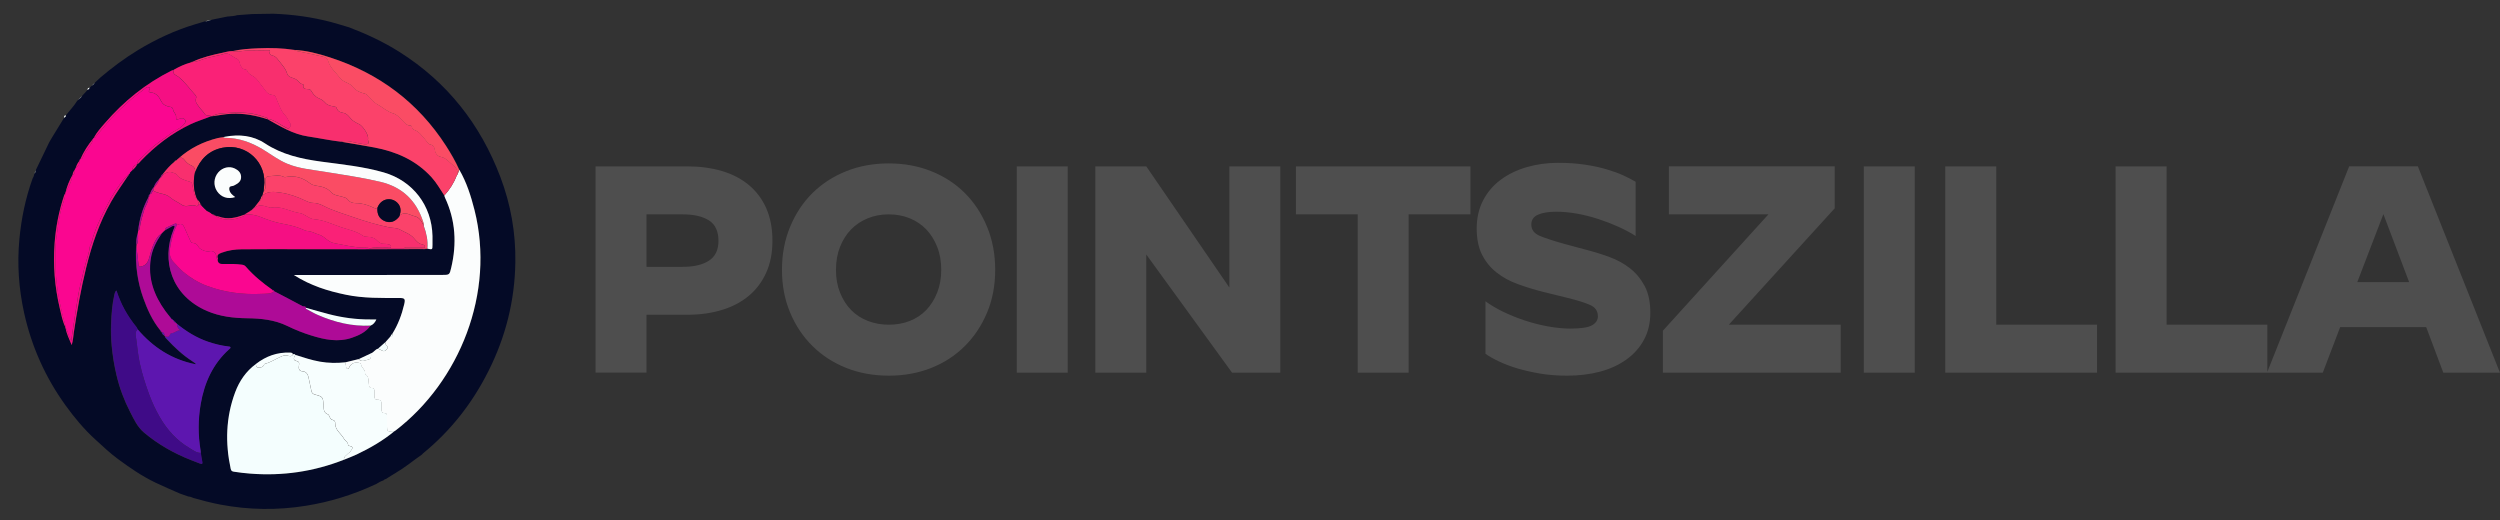 <?xml version="1.0" encoding="UTF-8"?><svg id="a" xmlns="http://www.w3.org/2000/svg" viewBox="0 0 592.22 123.23"><rect x="0" y="0" width="592.22" height="123.23" fill="#333333" stroke="none"/><defs><style>.b{fill:#fa0690;}.b,.c,.d,.e,.f,.g,.h,.i,.j,.k,.l,.m,.n,.o,.p,.q{stroke-width:0px;}.c{fill:#f82f6e;}.d{fill:#fa2177;}.e{fill:#3f0b87;}.f{fill:#f50f83;}.g{fill:#fbfdfd;}.h{fill:#fa4c64;}.i{fill:#f4fefe;}.j{fill:#fb426a;}.k{fill:#d9d9d9;}.l{fill:#5d16af;}.m{fill:#ae0b97;}.n{fill:#f7fefe;}.o{fill:#4e4e4e;}.p{fill:#040a26;}.q{fill:#f0fdfd;}</style></defs><path class="k" d="M44.08,89.75c-.62,1.87-2,3.1-3.07,2.74-1.08-.36-1.44-2.16-.82-4.04.62-1.87,2-3.1,3.07-2.74,1.08.36,1.44,2.16.82,4.04"/><path class="o" d="M141.08,39.41h21.73c2.98,0,5.72.37,8.21,1.1,2.48.74,4.62,1.85,6.39,3.33,1.78,1.49,3.15,3.33,4.11,5.5.97,2.19,1.46,4.74,1.46,7.68s-.49,5.35-1.46,7.53c-.97,2.18-2.34,4.01-4.11,5.5-1.78,1.49-3.91,2.62-6.39,3.37-2.49.76-5.22,1.14-8.21,1.14h-9.66v13.71h-12.07v-48.87ZM161.74,50.78h-8.59v12.43h8.59c2.61,0,4.67-.48,6.19-1.45,1.51-.97,2.27-2.55,2.27-4.73s-.75-3.89-2.27-4.83c-1.52-.95-3.58-1.42-6.19-1.42h0ZM210.54,88.99c-3.65,0-7.01-.62-10.09-1.84-3.08-1.23-5.74-2.96-7.99-5.19-2.25-2.22-4.01-4.86-5.29-7.92-1.28-3.05-1.93-6.42-1.93-10.12s.64-7.09,1.93-10.19c1.28-3.1,3.04-5.76,5.29-7.99,2.25-2.22,4.91-3.95,7.99-5.18,3.08-1.24,6.44-1.85,10.09-1.85s7,.62,10.08,1.85c3.08,1.23,5.73,2.96,7.95,5.18s3.98,4.89,5.26,7.99c1.28,3.1,1.92,6.5,1.92,10.19s-.64,7.07-1.92,10.12c-1.28,3.06-3.03,5.7-5.26,7.92-2.22,2.23-4.87,3.96-7.95,5.19-3.08,1.23-6.44,1.84-10.08,1.84h0ZM210.54,76.92c1.79,0,3.45-.29,4.97-.89,1.51-.59,2.81-1.45,3.91-2.59,1.08-1.14,1.95-2.51,2.58-4.11.64-1.61.97-3.41.97-5.4s-.32-3.85-.97-5.47c-.64-1.61-1.5-2.98-2.58-4.12-1.09-1.13-2.39-2.01-3.91-2.63-1.52-.62-3.18-.93-4.97-.93s-3.46.31-4.97.93c-1.52.62-2.84,1.49-3.95,2.63-1.11,1.14-1.98,2.51-2.62,4.12-.64,1.61-.97,3.43-.97,5.47s.32,3.79.97,5.4c.64,1.6,1.51,2.98,2.62,4.11,1.11,1.14,2.44,2,3.98,2.59,1.54.59,3.18.89,4.94.89h0ZM240.86,39.41h12.07v48.87h-12.07v-48.87ZM271.54,39.41l19.68,28.7v-28.7h12.07v48.87h-11.43l-20.32-27.99v27.99h-12.07v-48.87h12.07ZM306.99,50.78v-11.37h41.34v11.37h-14.64v37.5h-12.07v-37.5h-14.63ZM378.51,74.86c0-1.23-.64-2.12-1.93-2.66-1.28-.55-2.98-1.08-5.11-1.6l-6.04-1.49c-2.04-.52-4-1.12-5.9-1.82-1.89-.68-3.56-1.59-5-2.73-1.45-1.14-2.6-2.55-3.45-4.22-.85-1.68-1.27-3.75-1.27-6.21s.51-4.74,1.53-6.68c1.01-1.94,2.4-3.56,4.15-4.86,1.75-1.3,3.8-2.3,6.15-2.99,2.34-.68,4.81-1.03,7.42-1.03,2.32,0,4.44.14,6.35.43,1.92.28,3.64.65,5.15,1.1,1.52.45,2.85.93,3.99,1.45,1.13.53,2.1,1.03,2.91,1.5v12.85c-1.18-.76-2.54-1.48-4.05-2.17-1.51-.68-3.11-1.3-4.79-1.85-1.68-.55-3.37-.97-5.07-1.28-1.71-.3-3.35-.45-4.9-.45-1.85,0-3.29.24-4.33.71-1.05.47-1.57,1.25-1.57,2.34,0,1.23.69,2.13,2.06,2.7,1.37.56,3.27,1.18,5.68,1.85l5.26,1.42c1.85.47,3.68,1.04,5.5,1.71,1.82.66,3.44,1.55,4.86,2.66s2.58,2.51,3.48,4.19c.9,1.68,1.35,3.79,1.35,6.35,0,2.41-.5,4.54-1.5,6.39-.99,1.85-2.38,3.41-4.15,4.68-1.78,1.28-3.86,2.24-6.24,2.88-2.39.64-5.01.96-7.85.96-2.22,0-4.33-.16-6.32-.49-1.98-.34-3.81-.75-5.46-1.24-1.66-.5-3.13-1.06-4.41-1.68-1.28-.61-2.32-1.2-3.12-1.78v-12.43c1.23.9,2.66,1.74,4.29,2.53,1.64.78,3.35,1.47,5.15,2.06,1.8.59,3.63,1.05,5.48,1.38,1.84.33,3.57.5,5.18.5,2.51,0,4.23-.26,5.15-.79.93-.52,1.39-1.25,1.39-2.2h0ZM393.92,78.34l25-27.56h-23.58v-11.37h39.28v9.94l-25.08,27.56h26.5v11.37h-42.12v-9.94ZM441.51,39.41h12.07v48.87h-12.07v-48.87ZM460.82,39.41h12.07v37.5h23.87v11.37h-35.95v-48.87ZM501.17,39.41h12.07v37.5h23.86v11.37h-35.94v-48.87ZM564.6,50.71l-6.19,16.13h12.29l-6.11-16.13ZM550.24,88.28h-13.21l19.46-48.87h16.27l19.45,48.87h-13.42l-4.05-10.79h-20.38l-4.12,10.79ZM550.24,88.28"/><path class="p" d="M53.97,3.91c.12-.01.25-.02.37-.03.61-.05,1.22-.08,1.8-.28,1.19-.09,2.39-.18,3.58-.27,1.67-.03,3.34-.05,5.01-.08,4.63.17,9.2.79,13.68,1.97,1.45.38,2.89.85,4.33,1.27,4.13,1.58,8.13,3.44,11.88,5.81,11.34,7.16,19.18,17.15,23.91,29.62,2.47,6.51,3.66,13.28,3.55,20.25-.14,9.05-2.29,17.61-6.35,25.69-3.82,7.61-8.94,14.19-15.57,19.58-.07.06-.12.14-.17.21-2.11,1.47-4.09,3.11-6.31,4.41-.69.4-1.35.84-2.03,1.26-.06.04-.13.08-.19.13,0,0,0,0,0,0-.25.04-.46.15-.63.35-.57.18-1.09.47-1.6.79-.08.05-.17.09-.25.14h-.07s-.05.04-.05.04c-5.23,2.44-10.69,4.13-16.39,5.04-6.78,1.09-13.53,1-20.27-.28-2.15-.41-4.27-.96-6.37-1.56-.38-.17-.77-.33-1.2-.35-.66-.23-1.32-.46-1.98-.69-1.94-.86-3.91-1.68-5.82-2.6-3.22-1.54-6.13-3.56-8.99-5.67-1.88-1.39-3.55-3-5.27-4.56-2.67-2.43-4.96-5.19-7.06-8.1-4.77-6.61-8.04-13.93-9.8-21.9-1.27-5.77-1.67-11.61-1.11-17.5.46-4.87,1.45-9.63,3.1-14.25.22-.37.37-.75.44-1.17.19-.26.31-.55.34-.87,1.06-2.2,2.12-4.4,3.18-6.6.23-.4.47-.8.7-1.2.94-1.53,1.88-3.06,2.82-4.59.18-.16.46-.26.43-.58.9-1.18,1.94-2.25,2.72-3.52.37-.37.84-.64,1.12-1.1.42-.46.85-.92,1.27-1.38.23-.12.4-.3.52-.53l.41-.42c.34-.22.63-.51.87-.84.4-.38.81-.76,1.21-1.14,2.83-2.4,5.79-4.62,8.97-6.55,4.3-2.6,8.82-4.71,13.64-6.14.75-.22,1.49-.45,2.24-.67.52-.01,1.01-.17,1.49-.36.74-.15,1.47-.3,2.21-.45.56-.11,1.11-.22,1.67-.34ZM38.8,54.83l-.03-.04s.03.03.03.03c.06-.05.12-.11.19-.16h.02c.06-.06.12-.11.18-.16,0,0,.04-.02.04-.02.53-.3,1.07-.61,1.61-.9.12-.07.33-.11.43-.05.2.13.05.33-.01.49-.05.15-.11.29-.17.43-2.9,7.26-.54,15.58,7.99,19.24,3.03,1.3,6.25,1.67,9.51,1.71,3.26.04,6.47.36,9.47,1.82,1.84.89,3.73,1.66,5.68,2.26,3.16.97,6.36,1.67,9.63.54,1.7-.59,3.32-1.33,4.41-2.87.65-.27,1.05-.76,1.37-1.46-.57,0-1.03,0-1.49,0-3.29.02-6.53-.42-9.72-1.24-1.83-.47-3.64-1.01-5.46-1.52-.07-.51-.54-.25-.81-.39-2.21-1.19-4.44-2.34-6.66-3.51l-.03-.02c-.07-.2-.22-.29-.42-.31-2.3-1.62-4.49-3.39-6.33-5.53-.26-.3-.58-.41-.97-.46-1.42-.18-2.84-.19-4.26-.15-.73.02-1.32-.04-1.44-.91.03-.12.11-.26.07-.36-.36-.91.2-1.15.92-1.42,1.53-.57,3.11-.78,4.72-.8,5.28-.06,10.56-.03,15.84-.01,8.96.03,17.92-.02,26.88-.04.33,0,.68.08,1-.09.08-.01.16-.02.24-.03,1.2.26,1.21.26,1.22-.87,0-.71,0-1.42,0-2.13-.16-7.18-4.63-13.05-11.56-15.06-4.82-1.39-9.82-1.88-14.77-2.55-4.73-.64-9.28-1.64-13.35-4.32-2.88-1.89-6.11-2.2-9.45-1.58l-.03-.03-.02.04c-.13.03-.26.07-.39.1-.42.06-.85.1-1.27.2-3.49.86-6.62,2.43-9.32,4.82-.07.06-.14.11-.21.17-.07.06-.13.13-.2.19h0c-.07.05-.13.12-.2.18v-.02c-.16,0-.33.02-.34.25-1.07.86-1.96,1.9-2.81,2.97-.23.09-.33.28-.39.5-.07.11-.15.22-.22.33-.06.07-.11.14-.17.21-.08.11-.16.22-.24.33-.49.48-.85,1.04-1.09,1.68-.44.49-.74,1.05-.92,1.68l-.02.03c-.23.13-.31.33-.29.58-.04.04-.06.09-.06.15-1.34,2.46-2.1,5.09-2.43,7.86-.03.19-.05.38-.08.57-.29.97-.44,1.95-.32,2.96,0,.12-.01.25-.02.37-.03.12-.07.24-.08.36-.18,4,.34,7.89,1.68,11.67.98,2.75,2.17,5.39,4.02,7.68.03.15.09.28.24.34h0c.05.07.11.14.16.21h0c.08.34.28.57.58.73.05.07.11.13.16.2.04.3.28.47.47.67,1.83,1.97,3.79,3.8,6.07,5.26.16.1.3.21.45.32.13.09.31.14.31.37-5.63-1.11-10.11-4.02-13.77-8.3-.1-.19-.17-.4-.31-.57-1.06-1.29-1.99-2.66-2.79-4.12-.79-1.43-1.4-2.93-1.93-4.52-.36.33-.41.71-.49,1.06-.51,2.26-.68,4.56-.76,6.87-.06,1.73-.02,3.45.14,5.18.22,2.36.6,4.7,1.15,7,.71,3.01,1.8,5.91,3.21,8.65.9,1.74,1.72,3.57,3.27,4.88,3.35,2.83,7.13,4.96,11.2,6.56.69.27,1.38.53,2.07.8.52.2.68.07.54-.5-.16-.66-.23-1.33-.34-2-.01-.18-.01-.37-.04-.55-.62-3.69-.61-7.38.03-11.06.87-5.03,2.88-9.49,6.75-12.97.15-.13.42-.27.26-.51-.07-.11-.32-.12-.5-.14-1.63-.2-3.21-.59-4.76-1.11-2.76-.94-5.18-2.44-7.41-4.27-.07-.06-.14-.13-.21-.19-.05-.19-.17-.3-.36-.35l-.02-.02c-.05-.18-.16-.3-.35-.34l-.03-.03c-.03-.16-.15-.21-.29-.23h-.01c-.06-.06-.11-.12-.17-.18h0c-.02-.15-.08-.27-.23-.31-.34-.43-.71-.86-1.03-1.31-2.73-3.76-4.23-7.85-3.47-12.58.33-2.09,1.26-3.91,2.43-5.63.05-.03.07-.07.08-.12.06-.07.12-.14.18-.2l-.02-.05.03.05c.06-.06.12-.12.18-.18l-.03-.04s.04.03.04.03c.06-.06.12-.12.18-.18ZM30.58,41.24c.1-.03.19-.06.16-.19.04-.04.05-.08.04-.14.07-.08.13-.15.2-.23v.02c.05-.07.11-.14.17-.2h0c.07-.05.14-.12.21-.18h0c.48-.39.88-.86,1.17-1.42l-.04-.04s.05.03.05.03c.38-.18.6-.52.87-.81,3.41-3.56,7.25-6.51,11.72-8.64,1.59-.76,3.27-1.24,4.89-1.91.08.09.16.06.24,0,1.52-.19,3.02-.52,4.57-.59,2.96-.13,5.81.4,8.61,1.32h0c3.04,1.69,5.99,3.53,9.55,4.07,2.59.39,5.15.94,7.76,1.24,2.64.45,5.29.88,7.92,1.37,5.24.98,9.92,3.04,13.6,7.08,1.19,1.31,2.03,2.85,3.01,4.3.06.17.09.36.17.52,2.49,5.34,2.8,10.88,1.47,16.56-.41,1.73-.42,1.73-2.23,1.73-11.28,0-22.57.01-33.85.02-.31,0-.62,0-1.19,0,3.96,2.53,8.07,3.79,12.32,4.67,4.18.86,8.42.77,12.65.77,1.29,0,1.46.21,1.16,1.49-.58,2.48-1.47,4.84-2.82,7.01-.2.12-.32.31-.39.53,0,0,.01-.01.01-.01-.06.08-.12.15-.17.23-.37.42-.74.83-1.11,1.25-.57.5-1.14,1.01-1.71,1.51-.68.15-.99.87-1.63,1.08-.98.46-1.96.93-2.95,1.39-1.07.26-2.13.52-3.2.78-2.01.21-4,.19-6-.16-2-.35-3.9-1-5.83-1.6-.08-.35-.36-.16-.55-.2-.12-.32-.4-.34-.67-.35-3.04-.12-5.72.84-8.1,2.69-2.35,1.71-3.92,4.03-4.92,6.7-2.21,5.93-2.38,12-1.05,18.15.12.54.42.61.82.67,1.25.2,2.51.34,3.77.44,7.67.61,15.08-.46,22.24-3.29,1-.41,2.01-.78,2.98-1.24,3.18-1.52,6.22-3.25,8.94-5.52.1-.06.22-.11.31-.18,15.11-11.61,23.63-32.57,18.69-52.18-.84-3.32-1.86-6.59-3.61-9.58-.89-1.99-1.98-3.87-3.15-5.69-6.63-10.26-15.86-17.15-27.44-20.9-2.75-.89-5.56-1.66-8.48-1.78-2.82-.44-5.65-.51-8.5-.39-2.06.08-4.12.21-6.14.66-.78-.04-1.52.21-2.27.37-2.47.52-4.92,1.1-7.22,2.18h.01c-.19-.02-.35.02-.47.18-1.41.38-2.72.99-3.98,1.71-.17.06-.35.1-.52.18-6.11,3.05-11.31,7.26-15.77,12.41-.96,1.11-1.97,2.21-2.66,3.53h0c-.05.07-.11.13-.16.2v.02c-1.22,1.47-2.24,3.06-3,4.81-.16.07-.2.21-.2.36-.43.49-.74,1.05-.9,1.69l-.04.03.02.05c-.05.09-.1.19-.15.28-.05.02-.06.06-.04.11-.32.33-.48.73-.55,1.18h0c-.77,1.35-1.36,2.78-1.7,4.3v.06c-.09.15-.23.29-.28.45-1.25,3.7-2,7.51-2.29,11.41-.39,5.18.02,10.3,1.21,15.35.36,1.55.65,3.13,1.37,4.58l-.02.06c.25,1.4.86,2.66,1.48,4.13.35-1.1.37-2.03.5-2.94.77-5.14,1.67-10.25,2.91-15.3,1.35-5.48,3.14-10.8,5.95-15.74,1.18-2.07,2.58-3.99,3.89-5.97h0c.19-.05.19-.22.2-.37v.02c.05-.07.11-.14.17-.21h0Z"/><path class="i" d="M42.67,116.92c.66.23,1.32.46,1.98.69"/><path class="n" d="M19.46,22.71c-.28.46-.75.73-1.12,1.1"/><path class="q" d="M12.37,32.5c-.23.4-.47.8-.7,1.2"/><path class="n" d="M22.54,19.55c-.24.33-.53.62-.87.84"/><path class="n" d="M21.25,20.8c-.12.23-.29.41-.52.53-.02-.37.13-.57.52-.53Z"/><path class="q" d="M8.49,40.3c-.03.32-.14.61-.34.87"/><path class="n" d="M15.62,27.33c.03.32-.25.42-.43.58-.03-.32-.02-.61.43-.58Z"/><path class="i" d="M91.47,113.44c.06-.04.13-.08.19-.13-.06.04-.13.08-.19.13Z"/><path class="i" d="M89,114.72c.08-.05.17-.09.25-.14-.08.05-.17.09-.25.14Z"/><path class="n" d="M53.97,3.91c-.56.11-1.11.22-1.67.34"/><path class="n" d="M50.09,4.69c-.48.19-.97.34-1.49.36"/><path class="g" d="M87.92,83.68c.64-.21.95-.93,1.63-1.08.33.15.66.29.98.46.49.27.81.02,1.1-.32.28-.33.32-.65-.08-.92-.26-.18-.26-.46-.28-.73.37-.42.74-.83,1.11-1.25.06-.08.12-.15.17-.23,0,0-.01.01-.01.01.64,0,.67-.05.39-.53,1.35-2.17,2.24-4.53,2.82-7.01.3-1.28.13-1.49-1.16-1.49-4.23,0-8.47.1-12.65-.77-4.26-.88-8.36-2.14-12.32-4.67.57,0,.88,0,1.19,0,11.28,0,22.57,0,33.85-.02,1.82,0,1.83,0,2.23-1.73,1.34-5.68,1.03-11.22-1.47-16.56-.08-.16-.12-.35-.17-.52,1.27-1.39,2.27-2.95,2.94-4.71.33-.41.41-.93.61-1.4,1.74,2.99,2.77,6.26,3.61,9.58,4.94,19.61-3.58,40.57-18.69,52.18-.1.07-.21.12-.31.18-.15,0-.31-.03-.46-.01-1.15.15-1.27.06-1.28-1.09,0-.8,0-1.6,0-2.41,0-.41-.07-.77-.57-.77-.65,0-.75-.39-.73-.91.02-.43,0-.86,0-1.3,0-.59-.25-.97-.87-.95-.69.02-.84-.35-.81-.93.02-.34,0-.68,0-1.02.02-.5-.1-.85-.7-.85-.49,0-.54-.33-.62-.74-.18-.85.14-1.88-.82-2.49-.07-.05-.09-.23-.09-.35.04-.85-.93-1.23-.95-2.06,0-.08-.17-.18-.28-.23-.91-.44-2.14.04-2.52.98-.07.18-.14.36-.36.36-.22,0-.31-.17-.35-.36-.09-.39-.17-.78-.25-1.17,1.07-.26,2.13-.52,3.2-.78.75.83,1.61.24,2.36.09.66-.13.6-.89.58-1.48Z"/><path class="i" d="M81.48,108.9c-7.16,2.82-14.57,3.9-22.24,3.29-1.26-.1-2.52-.24-3.77-.44-.4-.06-.7-.13-.82-.67-1.33-6.15-1.16-12.22,1.05-18.15,1-2.67,2.57-4.99,4.92-6.7.04.37.02.78.53.84.48.06.92-.02,1.26-.4.13-.15.09-.42.37-.49,1.43-.36,2.63-1.22,3.97-1.78.44-.18.82-.28,1.32-.16.43.1,1.05.38,1.33-.34.19.04.47-.16.55.2-.5.81-.47,1.25.28,1.43.72.17.69.57.58,1.08-.15.67.06,1.3.74,1.34,1.37.07,1.48,1.25,1.65,2.03.19.85.39,1.72.55,2.58.11.57.35.79.92.94,1.8.47,1.87.65,1.96,2.55.04.83,0,1.75,1.06,2.13.2.07.31.44.43.68.14.29.31.55.64.62.48.1.66.38.65.85-.04,1.62,1.44,2.42,2.1,3.67.22.42.92.68.94,1.38,0,.09.15.23.25.25,1.38.24.58.82.25,1.39-.13.22-.34.25-.46.39-.4.46-1.08.74-1.02,1.52Z"/><path class="b" d="M30.78,40.91c.02.05,0,.1-.04.14-.05.06-.11.13-.16.19,0,0,0,0,0,0-.06.07-.12.14-.18.21,0,0,.01-.02.01-.02-.18.06-.21.21-.2.38,0,0,0,0,0,0-.2,0-.37.05-.5.2-1.65,1.96-3.05,4.12-4.21,6.36-1.53,2.94-3.06,5.93-3.85,9.2-.08.35-.35.6-.4,1-.13,1.17-.53,2.3-.86,3.42-.51,1.75-.89,3.53-1.32,5.3-.42,1.69-.66,3.43-.95,5.15-.33,1.99-.63,3.99-.93,5.99-.11.7-.2,1.39-.34,2.36-.2-.47-.25-.68-.36-.86-.46-.72-.36-1.69-1.03-2.31,0,0,.02-.06.02-.06.05-.25,0-.48-.07-.73-.54-1.75-.92-3.54-1.29-5.34-.62-3.01-.96-6.06-1-9.13-.02-1.78-.08-3.56.14-5.35.28-2.28.58-4.55,1.07-6.8.33-1.5,1.06-2.88,1.14-4.44,0,0-.01-.06-.01-.06.76-1.36,1.53-2.71,1.7-4.3,0,0,0,0,0,0,.64-.18.52-.72.55-1.18-.03-.05-.02-.08.04-.11.05-.09.1-.19.15-.28,0,0-.02-.05-.02-.05,0,0,.04-.03.04-.03.65-.38,1-.91.9-1.69,0-.16.04-.29.2-.36.33.01.51-.18.61-.46.36-1.02,1.05-1.84,1.66-2.71.35-.51.72-.98.72-1.63,0,0,.01-.02.01-.02.05-.07.11-.13.16-.2,0,0,0,0,0,0,.34.03.45-.23.63-.45,1.23-1.41,2.35-2.93,3.64-4.3,1.4-1.48,2.88-2.85,4.4-4.21,1.17-1.05,2.48-1.91,3.69-2.9.24-.2.5-.26.77-.11.3.17.18.38.04.62-.26.43.06.56.4.58,1.29.1,1.96,1.12,2.4,2.03.37.77.86,1,1.51,1.24.5.19,1.21,0,1.34.85.09.6.77.99.69,1.68-.07.66.18.73.74.46.46-.23,1.05-.26,1.36.19.35.5-.11.91-.43,1.28-.83.92-2.04,1.27-3,2.03-1.65,1.32-3.52,2.37-5.01,3.9-.49.5-1.07.96-1.51,1.46-.49.56-1.32.95-1.33,1.87l-.05-.03s.04.04.04.04c-.72.2-1.13.67-1.17,1.43,0,0,0-.01,0-.01-.07.06-.14.12-.21.19,0,0,0,0,0,0-.06.07-.13.14-.19.2,0,0,.01-.02.01-.02-.07.08-.13.15-.2.23Z"/><path class="j" d="M108.19,41.6c-.68,1.76-1.68,3.32-2.94,4.71-.98-1.45-1.81-2.98-3.01-4.3-3.67-4.04-8.35-6.09-13.6-7.08-2.63-.49-5.28-.92-7.92-1.37,1.59-.45,3.08.23,4.61.45.61.09,1.28.3,1.8.07.42-.18-.06-.82.07-1.26.02-.06,0-.12,0-.18,0-.91-1.35-2.96-2.19-3.26-.42-.15-.74-.42-1.12-.62-1-.53-1.35-1.86-2.63-2.04-.69-.09-1.28-.39-1.52-1.15-.1-.31-.43-.3-.7-.35-.72-.16-1.46-.25-1.98-.87-.45-.53-1.02-.86-1.65-1.12-.41-.17-.75-.49-1.08-.83-.4-.4-.55-1.13-1.04-1.24-.73-.17-1.69.17-1.39-1.16-.89-.06-1.22-.96-1.95-1.3-.68-.33-1.68-.39-1.93-1.27-.35-1.22-1.21-2.07-1.94-3.02-.4-.52-.75-1.05-1.44-1.23-.45-.12-.92-.26-.68-.94.09-.27-.19-.35-.42-.34-1.82.07-3.63-.08-5.45.11-.97.1-1.98.38-2.98.09,2.02-.45,4.08-.58,6.14-.66,2.84-.12,5.68-.05,8.5.39.12.23.34.22.55.26,2.09.43,4.18.84,6.25,1.34.52.12,1.03.43,1.23,1.08.49,1.63,1.83,2.68,2.8,3.98.78,1.05,2.34,1.12,3.14,2.16.71.93,1.66,1.29,2.72,1.53.4.09.66.44.95.72.64.61,1.2,1.38,1.95,1.78,1.3.68,2.36,1.77,3.82,2.19.79.23,1.34.83,1.94,1.4.62.59,1.13,1.51,2.22,1.49.17,0,.27.23.31.42.06.26.21.48.45.56,1.22.41,1.9,1.41,2.67,2.33.37.45.76,1.11,1.23,1.19.85.15.94.67,1.05,1.28.15.85.63,1.48,1.44,1.63.99.18,1.62.87,2.27,1.45.84.74,2.06,1.46,1.5,2.98Z"/><path class="f" d="M38.25,55.41c-.01.05-.04.09-.08.12-.32,0-.5.23-.67.44-1.1,1.39-1.6,3.06-2.05,4.72-.32,1.18-.65,2.13-2.01,2.44-.55.12-.6.04-.64-.45-.13-1.39-.32-2.78-.48-4.17,0-.12.01-.25.02-.37.47-.95.4-1.96.32-2.96.03-.19.05-.38.08-.56.36-.14.37-.51.4-.77.15-1.38.65-2.67.99-4,.28-1.06,1.07-1.94,1.04-3.09,0-.06.02-.11.06-.15.26-.11.4-.29.29-.58,0,0,.02-.03.02-.03.53-.06.44-.66.77-.89.2.27.51.32.79.44,1.04.42,2.24.4,3.14,1.18.87.75,1.93,1.18,2.86,1.82,1.1.76,2.28-.3,3.37.27.22.11.6-.12.63-.52.14.05.29.1.43.15h-.02c.01.11.08.18.2.19l-.02-.02c.06.07.13.14.19.21l-.02-.02c.07.07.13.14.2.2h-.01c.07.05.13.12.2.19h-.02c.07.05.13.12.2.19h-.02c.07.05.14.12.2.18l-.02-.02c.07.06.14.13.22.19l-.02-.02c.06.07.12.15.19.22.46.21.91.43,1.28.79.07.04.15.08.22.12l-.02-.02c.07.22.25.23.44.21l.06-.02.04.04c.08.05.16.09.24.14l-.02-.03c.03.05.04.14.08.16,2.1,1.1,4.19.78,6.28-.04.2-.08.28-.23.27-.44,0,0,0,0,0,0,1.42-.18,2.75.07,4.09.62,1.58.65,3.24,1.2,4.92,1.51,1.48.28,2.92.59,4.33,1.15.58.23,1.17.58,1.81.62.92.06,1.67.58,2.52.81,1.39.38,2.1,1.76,3.67,2.04,2.4.43,4.75,1.07,7.21,1.06.4,0,.8-.02,1.18.16,2.66,0,5.32,0,7.98.01,1.81.03,3.62.05,5.43.08-.32.17-.67.09-1,.09-8.96.02-17.92.08-26.88.04-5.28-.02-10.56-.04-15.84.01-1.62.02-3.19.23-4.72.8-.72.26-1.27.5-.92,1.42.04.09-.05.24-.07.36-.26-.36-.27-.8-.37-1.21-.17-.7-.91-1.12-1.58-.89-.66.22-2.26-.41-2.58-1.05-.27-.54-.67-.88-1.28-.92-.28-.02-.46-.12-.58-.37-.46-1.03-.96-2.04-1.39-3.08-.45-1.09-.81-1.27-1.84-.81-.07-.4-.31-.4-.61-.26-.61.28-1.23.55-1.84.84-.25.12-.38.31-.26.6,0,0-.04.02-.04.02-.13-.04-.19.02-.18.15,0,0-.02.01-.02.01-.13-.02-.19.04-.19.16l-.03-.03s.03.04.03.04c-.12,0-.18.06-.18.18l-.04-.03s.03.04.03.04c-.12,0-.18.06-.18.18l-.03-.05s.02.05.02.05c-.13,0-.19.08-.18.2Z"/><path class="l" d="M32.61,77.99c3.65,4.28,8.14,7.2,13.77,8.3,0-.23-.18-.28-.31-.37-.15-.11-.3-.22-.45-.32-2.28-1.46-4.24-3.28-6.07-5.26-.18-.2-.43-.37-.47-.67.47.1.97.3,1.17-.41.06-.22.27-.32.5-.35.67-.07,1.12-.69,1.94-.68-.59-.48-.78-.98-.79-1.55,2.24,1.83,4.66,3.33,7.41,4.27,1.55.53,3.13.92,4.76,1.11.17.02.43.03.5.14.15.24-.12.38-.26.51-3.87,3.48-5.88,7.94-6.75,12.97-.64,3.68-.65,7.37-.03,11.06.03.18.03.37.04.55-1.05,0-1.81-.64-2.66-1.14-3.08-1.8-5.36-4.37-7.12-7.43-.95-1.65-1.75-3.39-2.42-5.17-.92-2.45-1.7-4.93-2.26-7.49-.41-1.87-.58-3.76-.83-5.64-.1-.78-.43-1.72.31-2.44Z"/><path class="n" d="M81.48,108.9c-.07-.77.61-1.06,1.02-1.52.12-.14.34-.17.46-.39.33-.56,1.13-1.14-.25-1.39-.1-.02-.24-.16-.25-.25-.03-.69-.72-.96-.94-1.38-.65-1.25-2.14-2.05-2.1-3.67.01-.47-.17-.75-.65-.85-.33-.07-.5-.34-.64-.62-.12-.24-.23-.61-.43-.68-1.07-.38-1.02-1.3-1.06-2.13-.09-1.91-.16-2.09-1.96-2.55-.57-.15-.81-.37-.92-.94-.17-.87-.36-1.73-.55-2.58-.17-.78-.28-1.95-1.65-2.03-.67-.04-.88-.66-.74-1.34.11-.51.13-.9-.58-1.08-.75-.18-.79-.62-.28-1.43,1.93.6,3.83,1.25,5.83,1.6,2,.35,3.99.37,6,.16.08.39.16.78.25,1.17.04.19.13.36.35.36.22,0,.29-.18.36-.36.37-.94,1.6-1.42,2.52-.98.11.05.27.15.28.23.01.83.98,1.22.95,2.06,0,.12.01.3.09.35.96.6.64,1.63.82,2.49.08.4.13.74.62.74.6,0,.72.35.7.85-.01.34.01.68,0,1.02-.04.59.12.95.81.93.62-.02.88.36.87.95,0,.43.01.86,0,1.3-.02.53.08.92.73.91.5,0,.57.36.57.77,0,.8,0,1.6,0,2.41,0,1.15.13,1.24,1.28,1.09.15-.02.31,0,.46.01-2.72,2.26-5.76,4-8.94,5.52-.97.46-1.99.83-2.98,1.24Z"/><path class="c" d="M55.09,12.1c1,.28,2.01,0,2.98-.09,1.82-.19,3.64-.03,5.45-.11.23,0,.51.07.42.34-.24.68.23.82.68.94.69.18,1.04.71,1.44,1.23.73.95,1.59,1.8,1.94,3.02.25.88,1.25.94,1.93,1.27.73.35,1.06,1.24,1.95,1.3-.3,1.34.66.99,1.39,1.16.48.11.64.84,1.04,1.24.33.33.67.65,1.08.83.64.27,1.21.6,1.65,1.12.52.62,1.26.71,1.98.87.27.06.6.04.7.35.24.76.84,1.06,1.52,1.15,1.28.18,1.63,1.51,2.63,2.04.37.2.7.47,1.12.62.85.3,2.19,2.35,2.19,3.26,0,.06.01.13,0,.18-.13.43.35,1.07-.07,1.26-.53.23-1.19.01-1.8-.07-1.52-.21-3.02-.89-4.61-.45-2.6-.3-5.17-.86-7.76-1.24-3.55-.53-6.51-2.37-9.55-4.07.35-.07.66.04.98.16,1.19.44,2.18,1.24,3.3,1.79.28.14.54.38.83.14.34-.29.45-.81.24-1.1-.45-.64-.72-1.42-1.24-1.95-.97-.98-1.31-2.25-1.86-3.42-.26-.55-.33-1.33-1.06-1.36-1.41-.06-1.87-1.35-2.54-2.13-.64-.73-1.11-1.66-1.96-2.22-.62-.4-1.31-.67-1.58-1.46-.05-.14-.35-.25-.55-.27-.49-.07-.66-.37-.91-.77-.35-.57-.24-1.43-.94-1.72-.66-.28-1.19-.74-1.82-1.07-.29-.15-.56-.29-.87-.19-1.59.5-3.24.74-4.84,1.2-.99.28-1.93.85-3.02.78,2.3-1.08,4.76-1.66,7.22-2.18.75-.16,1.49-.4,2.27-.37Z"/><path class="m" d="M39.22,54.48c-.13-.29,0-.48.26-.6.61-.29,1.22-.56,1.84-.84.3-.14.54-.14.61.26-.93,1.76-1.36,3.68-1.66,5.63-.19,1.18.03,2.28.89,3.17.75.77,1.43,1.6,2.26,2.3,1.71,1.44,3.61,2.59,5.69,3.35,4.15,1.53,8.48,2.08,12.89,1.86,1.02-.05,2.1.05,3.02-.59,2.22,1.16,4.45,2.31,6.66,3.51.27.14.73-.12.81.39-.17.2.02.25.14.31.9.47,1.77,1,2.69,1.4,3.97,1.72,8.09,2.74,12.45,2.51-1.09,1.54-2.72,2.29-4.41,2.87-3.27,1.13-6.47.44-9.63-.54-1.95-.6-3.84-1.36-5.68-2.26-3-1.46-6.21-1.78-9.47-1.82-3.27-.04-6.48-.41-9.51-1.71-8.52-3.66-10.89-11.98-7.99-19.24.06-.14.12-.29.17-.43.06-.17.22-.36.01-.49-.1-.06-.3-.01-.43.05-.54.29-1.07.6-1.61.9Z"/><path class="d" d="M45.6,14.65c1.09.07,2.02-.5,3.02-.78,1.6-.46,3.25-.7,4.84-1.2.31-.1.58.04.87.19.62.33,1.15.79,1.82,1.07.7.3.59,1.16.94,1.72.24.4.42.7.91.77.2.03.5.13.55.27.26.79.96,1.06,1.58,1.46.86.56,1.33,1.49,1.96,2.22.67.77,1.13,2.06,2.54,2.13.73.03.79.8,1.06,1.36.55,1.17.89,2.44,1.86,3.42.52.53.8,1.31,1.24,1.95.2.29.1.81-.24,1.1-.29.25-.55,0-.83-.14-1.13-.55-2.11-1.35-3.3-1.79-.33-.12-.64-.23-.98-.16,0,0,0,0,0,0-.04-.11-.06-.29-.14-.32-1.55-.55-3.14-1.04-4.78-1.17-1.53-.12-3.09-.11-4.63,0-1.23.09-2.51.1-3.63.75-.08.07-.16.09-.24,0-.49-.25-1.22,0-1.52-.51-.36-.63-.92-1.07-1.32-1.65-.45-.66-1.12-1.28-.67-2.24.06-.13-.09-.43-.22-.58-1.33-1.43-2.43-3.06-3.98-4.31-.49-.39-1.56-.6-1.14-1.69,1.26-.72,2.57-1.33,3.98-1.71.19.02.37.02.47-.18h-.01Z"/><path class="h" d="M42.29,37.52c2.7-2.4,5.83-3.96,9.32-4.82.41-.1.85-.13,1.27-.2.14.05.28.15.42.15,3.28.01,6.21,1.07,9,2.76,1.92,1.16,3.72,2.55,5.83,3.41,2.79,1.13,5.76,1.37,8.67,1.85,4.45.73,8.91,1.36,13.3,2.4,5.2,1.23,8.55,4.45,10.16,9.52.09.29.25.57.12.89-.47-1-.94-1.98-2.17-2.27-1.18-.27-2.31-1.25-3.54-.15.32-1.08.34-2.1-.52-2.99-1.38-1.42-3.87-1.15-4.74,1.14-.25.14-.46.19-.77.05-1.34-.64-2.75-1.13-4.24-1.14-.84,0-1.5-.16-2.01-.85-.34-.46-.87-.53-1.37-.68-.89-.27-1.91-.3-2.59-1.06-.88-.99-2.05-1.32-3.27-1.5-.63-.09-1.25-.23-1.72-.61-1.74-1.36-3.65-1.93-5.84-1.47-.14.03-.32-.01-.45-.08-1.06-.53-2.13-.18-3.22-.15-1.04.03-1.08.52-1.07,1.31,0,.76.28,1.61-.42,2.25.03-.31.04-.62.09-.92.86-5.75-4.08-10.49-9.78-9.37-3.3.65-5.33,2.74-6.51,5.78.06-.82-.27-1.35-1.07-1.66-.53-.21-.98-.62-1.34-1.08-.41-.5-.82-.93-1.53-.52Z"/><path class="e" d="M32.61,77.99c-.74.73-.41,1.66-.31,2.44.24,1.88.41,3.77.83,5.64.57,2.56,1.35,5.04,2.26,7.49.67,1.79,1.47,3.52,2.42,5.17,1.76,3.06,4.04,5.63,7.12,7.43.84.49,1.61,1.13,2.66,1.14.11.67.19,1.34.34,2,.13.57-.02.7-.54.5-.69-.27-1.38-.53-2.07-.8-4.08-1.6-7.85-3.73-11.2-6.56-1.55-1.31-2.38-3.14-3.27-4.88-1.42-2.75-2.5-5.64-3.21-8.65-.55-2.3-.93-4.64-1.15-7-.16-1.73-.2-3.45-.14-5.18.08-2.31.25-4.61.76-6.87.08-.34.13-.73.49-1.06.53,1.58,1.15,3.09,1.93,4.52.81,1.46,1.74,2.83,2.79,4.12.13.16.21.38.31.57Z"/><path class="b" d="M65.01,69.02c-.92.64-2.01.54-3.02.59-4.41.22-8.74-.33-12.89-1.86-2.07-.77-3.97-1.91-5.69-3.35-.83-.7-1.51-1.53-2.26-2.3-.86-.89-1.08-1.99-.89-3.17.31-1.95.73-3.86,1.66-5.63,1.04-.46,1.39-.28,1.85.81.43,1.04.93,2.05,1.39,3.08.12.25.3.36.58.37.61.04,1.01.38,1.28.92.32.64,1.93,1.27,2.58,1.05.67-.23,1.41.19,1.58.89.1.41.1.85.37,1.21.13.87.71.93,1.44.91,1.42-.04,2.84-.03,4.26.15.39.05.71.15.97.46,1.85,2.14,4.03,3.91,6.33,5.53.06.21.18.35.42.31l.03.02Z"/><path class="j" d="M62.44,45.29c.71-.64.43-1.49.42-2.25,0-.8.03-1.28,1.07-1.31,1.09-.03,2.16-.38,3.22.15.13.07.31.11.45.08,2.19-.46,4.1.11,5.84,1.47.47.37,1.1.51,1.72.61,1.23.18,2.39.51,3.27,1.5.67.76,1.69.79,2.59,1.06.5.15,1.03.23,1.37.68.51.69,1.17.84,2.01.85,1.49,0,2.9.5,4.24,1.14.31.15.52.1.77-.05-.13,1.46.38,2.62,1.78,3.18,1.29.52,2.39.09,3.26-.96l.15-.24c-.02-.06,0-.1.05-.13,1.23-1.11,2.37-.13,3.54.15,1.23.29,1.7,1.27,2.17,2.27.64,1.75,1.03,3.54.86,5.42-.08.01-.16.02-.24.03-1.81-.03-3.62-.05-5.43-.08.25-.27.58-.16.88-.17,1.18-.01,2.35,0,3.53-.01.24,0,.64.18.68-.23.03-.29-.3-.5-.56-.54-.95-.15-1.49-.85-2.04-1.49-.87-1.03-2.15-1.37-3.24-2.01-.81-.48-1.78-.38-2.67-.56-2.88-.59-5.69-1.44-8.46-2.41-2.32-.8-4.69-1.49-6.89-2.6-.87-.44-1.69-.79-2.69-.78-.56,0-1.15-.24-1.67-.49-1.92-.93-3.95-1.66-6.02-1.95-1.4-.2-3.05-.41-4.31.78.11-.37.23-.73.34-1.1Z"/><path class="h" d="M108.19,41.6c.56-1.51-.66-2.23-1.5-2.98-.64-.57-1.28-1.27-2.27-1.45-.81-.15-1.29-.78-1.44-1.63-.11-.6-.19-1.13-1.05-1.28-.47-.08-.86-.74-1.23-1.19-.77-.92-1.45-1.92-2.67-2.33-.23-.08-.39-.3-.45-.56-.04-.19-.14-.43-.31-.42-1.09.02-1.6-.9-2.22-1.49-.6-.57-1.15-1.18-1.94-1.4-1.46-.42-2.52-1.51-3.82-2.19-.76-.39-1.31-1.17-1.95-1.78-.29-.28-.54-.63-.95-.72-1.06-.25-2-.61-2.72-1.53-.8-1.04-2.35-1.11-3.14-2.16-.97-1.3-2.31-2.36-2.8-3.98-.2-.65-.71-.95-1.23-1.08-2.07-.5-4.16-.91-6.25-1.34-.21-.04-.43-.03-.55-.26,2.92.13,5.73.89,8.48,1.78,11.58,3.76,20.82,10.64,27.44,20.9,1.17,1.82,2.26,3.7,3.15,5.69-.19.47-.27.99-.6,1.4Z"/><path class="g" d="M101.24,58.9c.17-1.88-.22-3.67-.86-5.42.13-.32-.03-.6-.12-.89-1.61-5.07-4.97-8.29-10.16-9.52-4.39-1.04-8.85-1.67-13.3-2.4-2.92-.48-5.89-.72-8.67-1.85-2.11-.86-3.91-2.24-5.83-3.41-2.78-1.69-5.72-2.75-9-2.76-.14,0-.28-.1-.42-.15.13-.03.26-.07.39-.1,0,0,.03.05.03.05l.02-.06c3.34-.62,6.57-.32,9.45,1.58,4.07,2.68,8.62,3.68,13.35,4.32,4.95.67,9.95,1.16,14.77,2.55,6.93,2,11.4,7.87,11.56,15.06.02.71.02,1.42,0,2.13-.01,1.13-.01,1.13-1.22.87Z"/><path class="f" d="M41.16,16.55c-.43,1.09.65,1.3,1.14,1.69,1.55,1.25,2.66,2.87,3.98,4.31.13.15.28.45.22.58-.44.96.22,1.58.67,2.24.39.58.95,1.02,1.32,1.65.3.51,1.03.25,1.52.51-1.62.67-3.3,1.15-4.89,1.91-4.47,2.13-8.31,5.08-11.72,8.64-.27.29-.5.63-.87.81.01-.92.85-1.31,1.34-1.87.45-.51,1.02-.96,1.51-1.46,1.5-1.53,3.36-2.58,5.01-3.9.96-.76,2.17-1.11,3-2.03.33-.37.79-.77.43-1.28-.31-.44-.9-.41-1.36-.19-.56.27-.81.21-.74-.46.07-.69-.6-1.08-.69-1.68-.13-.85-.84-.66-1.34-.85-.65-.24-1.14-.46-1.51-1.24-.44-.91-1.12-1.93-2.4-2.03-.34-.03-.66-.15-.4-.58.14-.24.26-.45-.04-.62-.27-.15-.53-.09-.77.11-1.21.99-2.51,1.86-3.69,2.9-1.52,1.35-3,2.73-4.4,4.21-1.29,1.37-2.41,2.88-3.64,4.3-.19.21-.29.48-.63.45.69-1.32,1.7-2.42,2.66-3.53,4.46-5.15,9.66-9.36,15.77-12.41.16-.08.34-.12.52-.18Z"/><path class="m" d="M41.91,76.69c.01.57.2,1.07.79,1.55-.82-.01-1.27.6-1.94.68-.24.03-.44.13-.5.35-.2.71-.7.51-1.17.41-.05-.07-.11-.13-.16-.2.02-.41-.05-.75-.58-.71,0,0,0-.01,0-.01-.05-.07-.11-.14-.16-.2,0,0,0,0,0,0,0-.17-.03-.31-.24-.34-1.85-2.29-3.04-4.93-4.02-7.68-1.35-3.77-1.86-7.67-1.68-11.67,0-.12.05-.24.08-.36.17,1.39.36,2.78.48,4.17.05.49.1.58.64.45,1.36-.3,1.69-1.26,2.01-2.44.45-1.66.95-3.33,2.05-4.72.17-.21.35-.45.67-.44-1.17,1.72-2.09,3.54-2.43,5.63-.76,4.73.74,8.82,3.47,12.58.33.45.69.87,1.03,1.31,0,.15.05.28.23.3,0,0,0,.01,0,.01,0,.11.06.17.17.17,0,0,.01,0,.01,0,.02.18.14.22.29.23,0,0,.03.03.03.03.02.22.14.33.35.34,0,0,.02.02.02.02.01.23.13.35.36.35.07.06.14.13.21.19Z"/><path class="c" d="M42.29,37.52c.71-.41,1.12.01,1.53.52.37.46.81.87,1.34,1.08.8.31,1.13.84,1.07,1.66,0,0,.01.05.01.05l-.04.03c-.11.04-.19.08-.05.19-.42,2.15-.29,4.24.61,6.26-.89-.92-.89-2.16-1.17-3.3-.09-.36-.05-.77-.57-.93-1.18-.38-2.43-.64-3.24-1.75-.2-.28-.63-.34-.98-.47-.9-.33-1.55.11-2.23.57,0-.05-.01-.11-.03-.16.85-1.08,1.73-2.11,2.81-2.97.34.23.33-.02.34-.25,0,0,0,.02,0,.02.07-.06.13-.13.2-.19,0,0,0,0,0,0,.07-.06.13-.13.2-.19.07-.06.14-.11.21-.17Z"/><path class="i" d="M87.77,77.13c-4.37.23-8.48-.79-12.45-2.51-.93-.4-1.8-.93-2.69-1.4-.12-.07-.31-.11-.14-.31,1.82.51,3.63,1.05,5.46,1.52,3.18.82,6.42,1.26,9.72,1.24.46,0,.92,0,1.49,0-.32.7-.72,1.19-1.37,1.46Z"/><path class="f" d="M15.48,77.6c.66.63.57,1.59,1.03,2.31.11.18.17.39.36.86.14-.97.23-1.67.34-2.36.31-2,.6-4,.93-5.99.29-1.72.53-3.46.95-5.15.43-1.77.81-3.55,1.32-5.3.33-1.12.73-2.25.86-3.42.04-.41.31-.65.4-1,.78-3.27,2.32-6.26,3.85-9.2,1.16-2.24,2.56-4.4,4.21-6.36.13-.15.3-.21.5-.2-1.31,1.98-2.72,3.9-3.89,5.97-2.81,4.94-4.6,10.25-5.95,15.74-1.24,5.05-2.14,10.16-2.91,15.3-.14.91-.16,1.84-.5,2.94-.62-1.47-1.23-2.73-1.48-4.13Z"/><path class="f" d="M15.5,45.76c-.08,1.55-.82,2.94-1.14,4.44-.49,2.25-.79,4.52-1.07,6.8-.22,1.79-.16,3.57-.14,5.35.04,3.07.38,6.12,1,9.13.37,1.8.75,3.59,1.29,5.34.08.24.11.48.07.73-.72-1.45-1-3.03-1.37-4.58-1.19-5.05-1.6-10.17-1.21-15.35.29-3.9,1.04-7.7,2.29-11.41.06-.17.19-.3.29-.45Z"/><path class="n" d="M69.4,83.89c-.28.73-.9.44-1.33.34-.5-.12-.88-.02-1.32.16-1.34.56-2.54,1.42-3.97,1.78-.27.07-.23.34-.37.49-.34.38-.78.46-1.26.4-.51-.06-.49-.47-.53-.84,2.38-1.85,5.06-2.82,8.1-2.69.27.01.55.04.67.35Z"/><path class="c" d="M50.25,27.53c1.13-.65,2.4-.66,3.63-.75,1.54-.11,3.09-.12,4.63,0,1.64.13,3.22.62,4.78,1.17.07.03.09.21.14.32-2.8-.92-5.65-1.45-8.61-1.32-1.54.07-3.04.4-4.57.59Z"/><path class="m" d="M35.16,46.74c.03,1.15-.76,2.03-1.04,3.09-.35,1.33-.84,2.61-.99,4-.03.26-.04.64-.4.77.33-2.77,1.09-5.4,2.43-7.86Z"/><path class="n" d="M87.92,83.68c.02.59.07,1.35-.58,1.48-.75.15-1.62.74-2.36-.09.98-.46,1.96-.93,2.95-1.39Z"/><path class="i" d="M91.27,81.08c.02.27.02.55.28.73.4.27.37.59.08.92-.29.34-.61.6-1.1.32-.31-.18-.65-.31-.98-.46.57-.5,1.14-1.01,1.71-1.51Z"/><path class="f" d="M22.04,32.89c0,.65-.37,1.13-.72,1.63-.61.87-1.3,1.69-1.66,2.71-.1.28-.28.47-.61.46.76-1.75,1.78-3.34,2.99-4.81Z"/><path class="f" d="M17.2,41.39c-.18,1.59-.94,2.94-1.7,4.3.35-1.52.93-2.95,1.7-4.3Z"/><path class="m" d="M32.65,55.17c.08,1.01.15,2.02-.32,2.96-.12-1.01.03-2,.32-2.96Z"/><path class="f" d="M18.86,38.06c.1.78-.26,1.31-.9,1.69.17-.63.47-1.19.9-1.69Z"/><path class="m" d="M36.45,44.3c.24-.64.6-1.2,1.09-1.68.03.03.06.06.1.09-.26.63-.64,1.19-1.11,1.67-.02-.03-.05-.06-.08-.08Z"/><path class="f" d="M31.35,40.33c.04-.76.45-1.23,1.17-1.43-.29.56-.69,1.02-1.17,1.43Z"/><path class="m" d="M36.3,45.1c-.33.23-.24.83-.77.89.18-.63.48-1.19.92-1.68.03.03.05.05.07.08-.07.24-.15.47-.22.71Z"/><path class="f" d="M17.74,40.22c-.03.46.09,1-.55,1.18.07-.45.22-.85.55-1.18Z"/><path class="l" d="M38.35,78.76c.53-.03.6.3.58.71-.3-.15-.49-.39-.58-.71Z"/><path class="i" d="M92.93,79.09c.28.48.25.53-.39.53.07-.22.19-.4.39-.53Z"/><path class="m" d="M35.51,46.01c.11.3-.03.47-.29.58-.02-.25.06-.45.29-.58Z"/><path class="m" d="M38.55,41.26c.02.05.03.1.03.16-.07.11-.14.23-.22.34-.06,0-.11.02-.16.04l-.04-.04c.06-.22.16-.41.39-.5Z"/><path class="h" d="M41.7,38.04c0,.23,0,.47-.34.25.01-.22.18-.24.34-.25Z"/><path class="m" d="M64.98,69c-.24.04-.36-.1-.42-.31.2.02.35.11.42.31Z"/><path class="l" d="M41.7,76.5c-.23,0-.35-.12-.36-.35.19.05.31.16.36.35Z"/><path class="l" d="M41.33,76.13c-.21-.01-.33-.12-.35-.34.19.04.3.16.35.34Z"/><path class="c" d="M45.61,14.65c-.1.2-.28.2-.47.18.12-.16.28-.2.47-.18Z"/><path class="l" d="M40.94,75.76c-.15-.01-.27-.05-.29-.23.14.02.26.07.29.23Z"/><path class="m" d="M37.54,42.62c.08-.11.16-.22.24-.33,0,0,.06.05.06.05-.06.12-.13.24-.19.37-.03-.03-.07-.06-.1-.09Z"/><path class="l" d="M40.46,75.34c-.18-.02-.22-.15-.23-.3.16.04.21.16.23.3Z"/><path class="m" d="M37.94,42.09c.07-.11.15-.22.22-.33,0,0,.04.04.04.04,0,.06,0,.12,0,.18-.07.06-.13.12-.2.18-.02-.02-.05-.05-.07-.07Z"/><path class="l" d="M37.94,78.21c.21.02.24.16.24.34-.15-.06-.21-.19-.24-.34Z"/><path class="f" d="M30.22,41.8c0-.17.02-.31.2-.38-.01.16-.01.32-.2.38Z"/><path class="m" d="M38.43,55.2c0-.12.06-.18.18-.18-.06.06-.12.12-.18.18Z"/><path class="h" d="M42.09,37.69c-.07.06-.13.13-.2.19.07-.06.13-.13.2-.19Z"/><path class="m" d="M38.25,55.41c0-.13.05-.2.18-.2-.06.07-.12.14-.18.2Z"/><polygon class="h" points="53.32 32.39 53.3 32.45 53.27 32.4 53.29 32.36 53.32 32.39"/><path class="m" d="M37.77,42.3c.06-.07.11-.14.17-.21.02.02.04.05.07.07-.06.06-.12.13-.18.19l-.06-.05Z"/><path class="f" d="M22.21,32.67c-.05.07-.11.13-.16.2.05-.07.11-.13.16-.2Z"/><path class="h" d="M41.9,37.87c-.07.06-.13.13-.2.19.07-.06.13-.13.2-.19Z"/><path class="l" d="M40.64,75.52c-.11,0-.17-.06-.17-.17.06.06.12.11.17.17Z"/><path class="f" d="M17.93,39.83c-.05.09-.1.19-.15.28.05-.09.1-.19.15-.28Z"/><path class="f" d="M31.14,40.5c.07-.06.14-.12.21-.19-.07.06-.14.12-.21.19Z"/><path class="f" d="M30.96,40.7c.06-.07.13-.14.19-.2-.06.07-.13.14-.19.2Z"/><path class="l" d="M38.19,78.55c.05.07.11.14.16.2-.05-.07-.11-.14-.16-.2Z"/><path class="f" d="M30.78,40.91c.07-.08.13-.15.2-.23-.07.08-.13.15-.2.23Z"/><path class="i" d="M92.55,79.6c-.06.08-.12.15-.17.23.06-.08.12-.15.17-.23Z"/><path class="m" d="M39.01,54.65c-.01-.13.04-.18.18-.15-.06.05-.12.1-.18.15Z"/><path class="f" d="M30.41,41.44c.06-.07.12-.14.18-.21-.06.07-.12.14-.18.21Z"/><path class="m" d="M38.8,54.83c0-.12.06-.18.19-.16-.06.05-.12.11-.19.16Z"/><path class="f" d="M30.58,41.24c.05-.06.11-.13.16-.19.02.13-.06.17-.16.19Z"/><path class="m" d="M38.62,55.01c0-.12.06-.18.18-.18-.06.06-.12.12-.18.18Z"/><path class="p" d="M46.21,40.85s.04-.03.04-.03c0,0-.01-.05-.01-.05,1.18-3.04,3.21-5.13,6.51-5.78,5.7-1.12,10.64,3.62,9.78,9.37-.05.3-.06.61-.09.92-.11.37-.23.73-.34,1.1,0,0,.02,0,.02,0-.22.2-.32.47-.37.75h.01c-.16.07-.2.22-.23.37-.42.54-.85,1.09-1.27,1.63,0,0,0,.02,0,.02-.12.01-.19.07-.2.2h.01c-.12,0-.19.07-.2.19h.01c-.12,0-.19.05-.21.18l.02-.02c-.17,0-.29.08-.35.24-.5.3-1,.61-1.5.91,0,0,0,0,0,0-1.96.76-3.94,1.22-6.01.44-.19-.07-.41-.08-.62-.12,0,0,.02.03.02.03-.04-.12-.13-.15-.24-.14l-.04-.04s-.06.02-.06.02c-.1-.16-.25-.22-.44-.21,0,0,.02.02.02.02-.03-.12-.11-.15-.22-.12-.36-.36-.82-.58-1.28-.79-.06-.07-.12-.15-.19-.22,0,0,.02.02.02.02-.07-.06-.14-.13-.22-.19,0,0,.02.02.02.02-.07-.07-.14-.13-.2-.2,0,0,.02.01.01.01-.07-.07-.13-.13-.2-.2,0,0,.02.01.01.01-.07-.07-.13-.13-.2-.2,0,0,.01.01.01.01-.07-.07-.13-.14-.2-.2,0,0,.02.02.02.02-.06-.07-.13-.14-.19-.21,0,0,.02.02.02.02-.02-.12-.08-.19-.2-.21,0,0,.02.01.02.01-.16-.44-.39-.83-.77-1.12h.02c-.9-2.03-1.03-4.12-.61-6.27.02-.06.03-.13.05-.19ZM55.71,46.68c-.24-.19-.38-.29-.52-.4-.52-.43-.92-.98-.87-1.66.04-.67.79-.42,1.16-.69.05-.04.11-.05.17-.08.81-.41,1.5-.93,1.47-1.94-.03-.97-.64-1.57-1.46-1.97-1.32-.65-2.92-.28-3.94.9-1.1,1.27-1.22,3.09-.29,4.47.94,1.41,2.55,1.96,4.29,1.38Z"/><path class="c" d="M60.25,49.16c.42-.54.85-1.09,1.27-1.63.21-.05.24-.2.23-.38,0,0-.01,0-.01,0,.55-.04.36-.45.37-.75,0,0-.02,0-.02,0,1.26-1.2,2.91-.98,4.31-.78,2.07.29,4.1,1.02,6.02,1.95.52.25,1.11.49,1.67.49,1,0,1.82.35,2.69.78,2.2,1.11,4.57,1.79,6.89,2.6,2.77.96,5.58,1.81,8.46,2.41.89.18,1.86.08,2.67.56,1.09.65,2.37.98,3.24,2.01.54.64,1.09,1.34,2.04,1.49.27.04.59.25.56.54-.04.41-.44.22-.68.23-1.18.02-2.35,0-3.53.01-.3,0-.63-.1-.88.17-2.66,0-5.32,0-7.98,0,1.27-.36,2.57-.05,3.85-.17.42-.04,1.17.25,1.2-.23.03-.57-.75-.58-1.25-.68-.09-.02-.19,0-.28,0-.7.04-1.29-.24-1.73-.74-.64-.71-1.45-.89-2.33-.93-.38-.01-.75-.03-1.06-.25-1.55-1.09-3.42-1.43-5.15-2.01-2.08-.7-4.09-1.72-6.34-1.89-1.34-.1-2.31-1.31-3.53-1.48-2.29-.32-4.37-1.78-6.81-1.26-.08.02-.18-.03-.27-.05-1.18-.31-2.37-.91-3.54.03-.02.01-.06,0-.09-.01Z"/><path class="d" d="M60.25,49.16s.07.03.09.01c1.17-.94,2.36-.33,3.54-.03.09.02.19.07.27.05,2.43-.52,4.52.93,6.81,1.26,1.22.17,2.18,1.38,3.53,1.48,2.25.17,4.27,1.19,6.34,1.89,1.73.58,3.6.92,5.15,2.01.31.22.68.24,1.06.25.88.03,1.69.22,2.33.93.44.49,1.03.77,1.73.74.09,0,.19-.01.28,0,.5.11,1.28.11,1.25.68-.03.48-.77.19-1.2.23-1.28.12-2.58-.19-3.85.17-.38-.18-.78-.16-1.18-.16-2.46.01-4.81-.63-7.21-1.06-1.57-.28-2.27-1.66-3.67-2.04-.84-.23-1.6-.75-2.52-.81-.64-.04-1.23-.39-1.81-.62-1.41-.56-2.85-.87-4.33-1.15-1.68-.32-3.34-.86-4.92-1.51-1.35-.56-2.67-.8-4.09-.62.5-.3,1-.61,1.5-.91.17,0,.32-.04.35-.24,0,0-.02.02-.02.02.07-.06.14-.13.21-.19,0,0-.01.01-.01.01.07-.07.13-.13.2-.2,0,0-.01.01-.01.01.07-.07.13-.13.2-.2,0,0,0-.02,0-.02Z"/><path class="d" d="M37.83,42.35c.06-.06.12-.13.18-.19.07-.06.13-.12.2-.18.05-.07.11-.14.16-.22.07-.11.14-.23.22-.34.67-.46,1.33-.91,2.23-.57.35.13.77.19.98.47.81,1.11,2.06,1.37,3.24,1.75.52.17.49.58.57.93.28,1.14.28,2.37,1.17,3.3,0,0-.02,0-.02,0,.11.32.23.64.34.97-.04.4-.42.63-.63.52-1.1-.57-2.27.49-3.37-.27-.93-.64-2-1.07-2.86-1.82-.89-.77-2.1-.76-3.14-1.18-.29-.12-.6-.17-.79-.44.07-.24.15-.48.22-.71.48-.49.85-1.04,1.11-1.67.06-.12.13-.24.19-.37Z"/><path class="d" d="M51.22,51.18c.21.04.43.05.62.12,2.07.78,4.05.31,6.01-.44,0,.21-.08.36-.27.44-2.09.82-4.18,1.14-6.28.04-.04-.02-.05-.1-.08-.16Z"/><path class="c" d="M47.1,48.28c-.11-.32-.23-.64-.34-.97.38.29.61.68.77,1.12-.14-.05-.29-.1-.43-.15Z"/><path class="d" d="M50.46,50.83c.19-.01.33.05.44.21-.19.01-.37.01-.44-.21Z"/><path class="c" d="M48.42,49.37c.07.07.14.13.2.2-.07-.07-.14-.13-.2-.2Z"/><path class="c" d="M48.23,49.18c.07.07.13.13.2.2-.07-.07-.13-.13-.2-.2Z"/><path class="c" d="M48.05,48.99c.07.07.13.13.2.2-.07-.07-.13-.13-.2-.2Z"/><path class="c" d="M48.8,49.72c.06.07.12.15.19.22-.06-.07-.12-.15-.19-.22Z"/><path class="c" d="M48.6,49.55c.07.06.14.13.22.19-.07-.06-.14-.13-.22-.19Z"/><path class="c" d="M47.87,48.8c.07.07.13.14.2.2-.07-.07-.13-.14-.2-.2Z"/><path class="d" d="M50.26,50.73c.11-.03.19,0,.22.12-.07-.04-.15-.08-.22-.12Z"/><path class="d" d="M51,51.07c.11-.01.21.01.24.14-.08-.05-.16-.09-.24-.14Z"/><path class="c" d="M47.69,48.6c.06.07.13.14.19.21-.06-.07-.13-.14-.19-.21Z"/><path class="c" d="M47.51,48.42c.12.01.19.09.2.21-.12-.02-.19-.08-.2-.21Z"/><path class="p" d="M94.46,51.43c-.88,1.05-1.98,1.47-3.26.96-1.4-.56-1.91-1.71-1.78-3.18.87-2.29,3.36-2.56,4.74-1.14.86.89.84,1.91.52,2.99-.05.03-.07.07-.05.13-.05.08-.1.16-.15.24Z"/><path class="h" d="M94.46,51.43c.05-.08.1-.16.15-.24-.05.08-.1.16-.15.24Z"/><path class="h" d="M46.21,40.85c-.02.06-.03.13-.05.19-.14-.11-.06-.15.05-.19Z"/><path class="c" d="M38.37,41.76c-.05.07-.11.14-.16.22,0-.06,0-.12,0-.18.05-.01.11-.03.16-.04Z"/><path class="g" d="M55.71,46.68c-1.74.59-3.34.03-4.29-1.38-.92-1.38-.8-3.2.29-4.47,1.03-1.18,2.62-1.55,3.94-.9.82.4,1.44,1,1.46,1.97.03,1.01-.67,1.53-1.47,1.94-.06.03-.12.05-.17.08-.37.27-1.12.02-1.16.69-.05.68.35,1.23.87,1.66.13.11.28.21.52.4Z"/><path class="j" d="M62.12,46.4c-.01.31.18.71-.37.75.05-.29.15-.55.37-.75Z"/><path class="j" d="M61.75,47.15c0,.18-.03.33-.23.38.03-.15.07-.3.23-.38Z"/><path class="c" d="M59.7,49.71c-.03.2-.18.23-.35.24.06-.16.18-.24.35-.24Z"/><path class="c" d="M60.26,49.17c-.07.07-.13.13-.2.2,0-.12.08-.18.2-.2Z"/><path class="c" d="M59.89,49.54c-.07.06-.14.13-.21.19.02-.12.09-.18.21-.19Z"/><path class="c" d="M60.07,49.36c-.07.07-.13.13-.2.2.01-.12.08-.19.2-.2Z"/></svg>